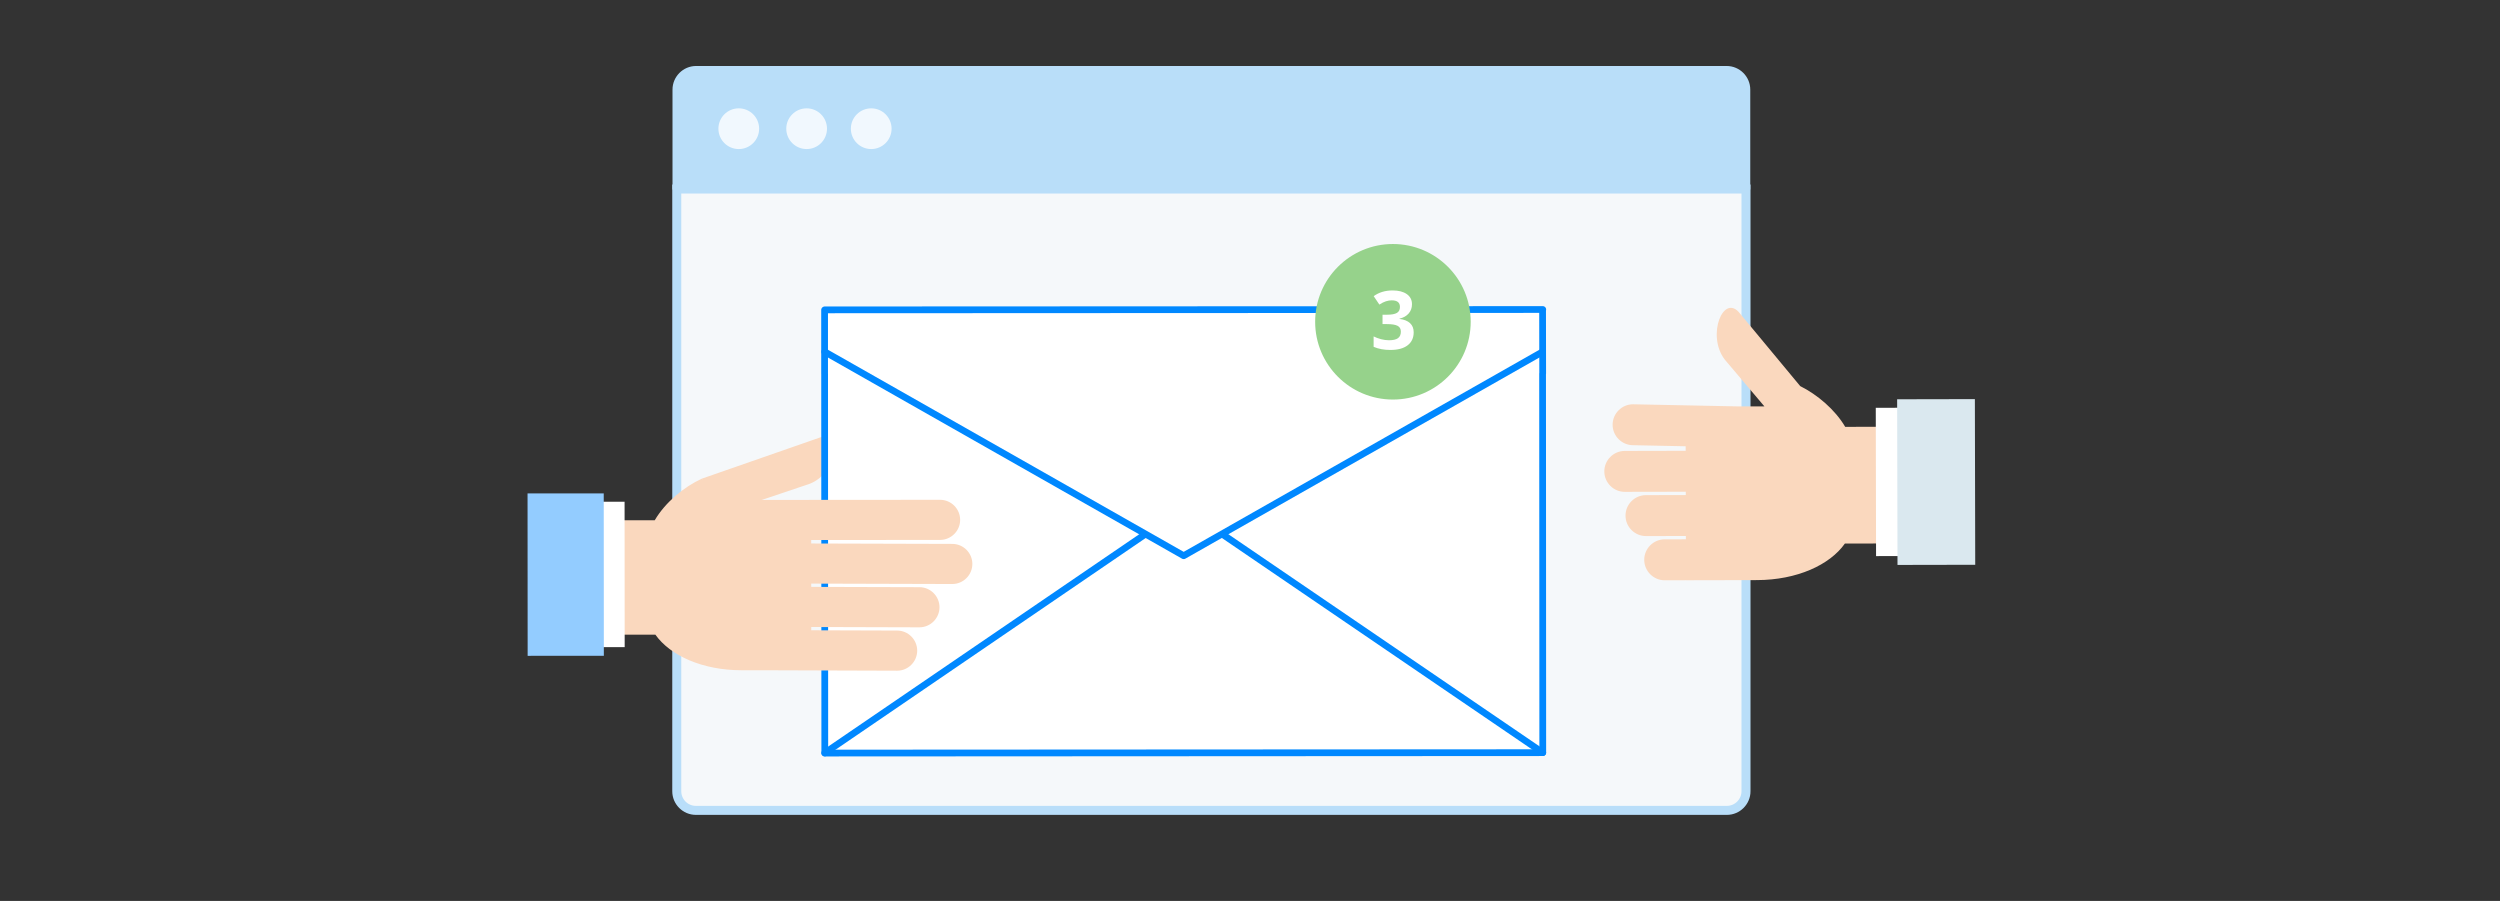 <?xml version="1.0" encoding="utf-8"?>
<!-- Generator: Adobe Illustrator 16.0.0, SVG Export Plug-In . SVG Version: 6.00 Build 0)  -->
<!DOCTYPE svg PUBLIC "-//W3C//DTD SVG 1.1//EN" "http://www.w3.org/Graphics/SVG/1.1/DTD/svg11.dtd">
<svg version="1.1" id="improve_retention" xmlns="http://www.w3.org/2000/svg" xmlns:xlink="http://www.w3.org/1999/xlink" x="0px"
	 y="0px" width="555px" height="200px" viewBox="-77.5 0 555 200" enable-background="new -77.5 0 555 200" xml:space="preserve">
<rect x="-77.5" y="0" width="555" height="200" fill="#333333" stroke="none"/>
<g id="top_browser_39_">
	<path id="browser_viewport_20_" fill="#F5F8FA" stroke="#B9DEF9" stroke-width="2" stroke-miterlimit="10" d="M72.743,175.661
		c0,2.334,1.908,4.241,4.24,4.241h228.888c2.332,0,4.24-1.907,4.24-4.241V41.968H72.743V175.661z"/>
	<path id="top_browser_40_" fill="#B9DEF9" stroke="#B9DEF9" stroke-width="2" stroke-miterlimit="10" d="M305.817,15.649H77.037
		c-2.333,0-4.241,1.909-4.241,4.241v21.184h237.263V19.89C310.059,17.558,308.149,15.649,305.817,15.649z"/>
	<g opacity="0.8">
		<circle id="circle_61_" fill="#FFFFFF" cx="86.508" cy="28.571" r="4.52"/>
		<circle id="circle_60_" fill="#FFFFFF" cx="101.573" cy="28.571" r="4.519"/>
		<circle id="circle_59_" fill="#FFFFFF" cx="115.911" cy="28.571" r="4.519"/>
	</g>
</g>
<g>
	<path fill="#FAD8BE" d="M81.497,114.395l20.774-7c6.234-2.44,7.776-12.423,2.334-10.294l-26.285,9.158L81.497,114.395z"/>
	<g id="envelope_5_">
		<polygon fill="#FFFFFF" stroke="#0088FF" stroke-width="1.5" stroke-linejoin="round" stroke-miterlimit="10" points="
			264.993,68.712 105.584,68.789 105.56,68.804 105.56,82.979 105.566,82.979 105.604,167.18 264.993,167.089 264.954,82.914 
			264.975,82.907 264.954,68.729 		"/>
		
			<polyline fill="none" stroke="#0088FF" stroke-width="1.5" stroke-linecap="round" stroke-linejoin="round" stroke-miterlimit="10" points="
			105.584,167.167 185.299,112.758 264.993,167.089 		"/>
		
			<polyline fill="#FFFFFF" stroke="#0088FF" stroke-width="1.5" stroke-linecap="round" stroke-linejoin="round" stroke-miterlimit="10" points="
			105.59,78.098 185.279,123.372 264.963,78.098 		"/>
		<circle fill="#96D28B" cx="231.729" cy="71.436" r="17.265"/>
		<rect x="214.796" y="63.833" fill="none" width="34.197" height="33"/>
		<g enable-background="new    ">
			<path fill="#FFFFFF" d="M235.96,67.538c0,0.803-0.243,1.485-0.729,2.048s-1.169,0.949-2.048,1.16v0.053
				c1.037,0.129,1.822,0.443,2.355,0.945c0.533,0.5,0.8,1.176,0.8,2.025c0,1.236-0.448,2.199-1.345,2.887
				c-0.896,0.689-2.177,1.033-3.841,1.033c-1.395,0-2.631-0.231-3.709-0.694v-2.312c0.498,0.252,1.046,0.457,1.644,0.615
				s1.189,0.237,1.775,0.237c0.896,0,1.559-0.152,1.986-0.457s0.642-0.794,0.642-1.468c0-0.604-0.246-1.031-0.738-1.283
				s-1.277-0.378-2.355-0.378h-0.976v-2.083h0.993c0.996,0,1.725-0.13,2.184-0.391c0.461-0.261,0.69-0.708,0.69-1.341
				c0-0.973-0.609-1.459-1.828-1.459c-0.422,0-0.851,0.07-1.288,0.211c-0.436,0.141-0.921,0.384-1.454,0.729l-1.257-1.872
				c1.172-0.844,2.569-1.266,4.192-1.266c1.33,0,2.38,0.27,3.151,0.809C235.574,65.827,235.96,66.577,235.96,67.538z"/>
		</g>
	</g>
	<path fill="#FAD8BE" d="M133.909,120.746l-31.322-0.092v-0.769l28.619-0.022c2.447-0.004,4.45-2.01,4.447-4.463l-0.002,0.008
		c0.001-2.451-2.004-4.455-4.452-4.451l-28.618,0.021l0,0l-21.887,0.017c-0.867-2.472-1.792-4.121-2.374-4.737
		c-3.931,1.787-8.144,5.264-10.467,9.241l-25.666,0.019l0.017,25.396l25.793-0.018c3.29,4.655,10.482,7.906,19.146,7.899
		l4.083-0.002l30.446,0.103c2.447-0.002,4.448-2.008,4.447-4.461c-0.003-2.449-2.008-4.453-4.456-4.453l-19.063-0.062v-0.726
		l24.018,0.072c2.451-0.004,4.453-2.012,4.451-4.461c-0.001-2.449-2.003-4.451-4.454-4.451l-24.021-0.069v-0.724l31.322,0.09
		c2.449-0.002,4.45-2.006,4.446-4.459C138.364,122.746,136.358,120.744,133.909,120.746z"/>
	
		<rect x="38.404" y="120.899" transform="matrix(-6.807287e-004 -1 1 -6.807287e-004 -72.945 182.154)" fill="#FFFFFF" width="32.278" height="13.251"/>
	<polygon fill="#93CCFF" points="56.53,109.529 56.553,145.582 39.637,145.596 39.615,109.539 	"/>
</g>
<g>
	<path fill="#FAD8BE" d="M358.369,120.613l-0.058-25.905l-26.176,0.054c-2.239-3.813-6.186-7.156-9.989-9.048l-13.357-16.096
		c-3.631-4.728-7.545,4.805-3.381,10.222l8.787,10.374l-5.695,0.011c-0.002,0-0.006-0.001-0.008-0.001l-23.463-0.474
		c-2.494,0.004-4.535,2.055-4.529,4.555l-0.002-0.007c0.008,2.5,2.055,4.539,4.551,4.536l11.666,0.239l0.004,1.001l-13.533,0.031
		c-2.498,0.005-4.536,2.054-4.528,4.552c0.004,2.5,2.053,4.541,4.551,4.532l13.531-0.026v0.735l-8.849,0.019
		c-2.496,0.006-4.537,2.053-4.528,4.553c0.004,2.503,2.051,4.541,4.551,4.537l8.846-0.018v0.733l-4.711,0.008
		c-2.498,0.009-4.537,2.056-4.531,4.556c0.011,2.5,2.054,4.541,4.552,4.537l4.711-0.013v0.004l15.774-0.034
		c8.834-0.021,16.16-3.354,19.506-8.111L358.369,120.613z"/>
	
		<rect x="329.287" y="100.233" transform="matrix(0.002 1 -1 0.002 452.011 -238.982)" fill="#FFFFFF" width="32.923" height="13.516"/>
	<polygon fill="#DAE8EF" points="343.664,88.639 343.744,125.414 361,125.381 360.922,88.603 	"/>
</g>
</svg>
